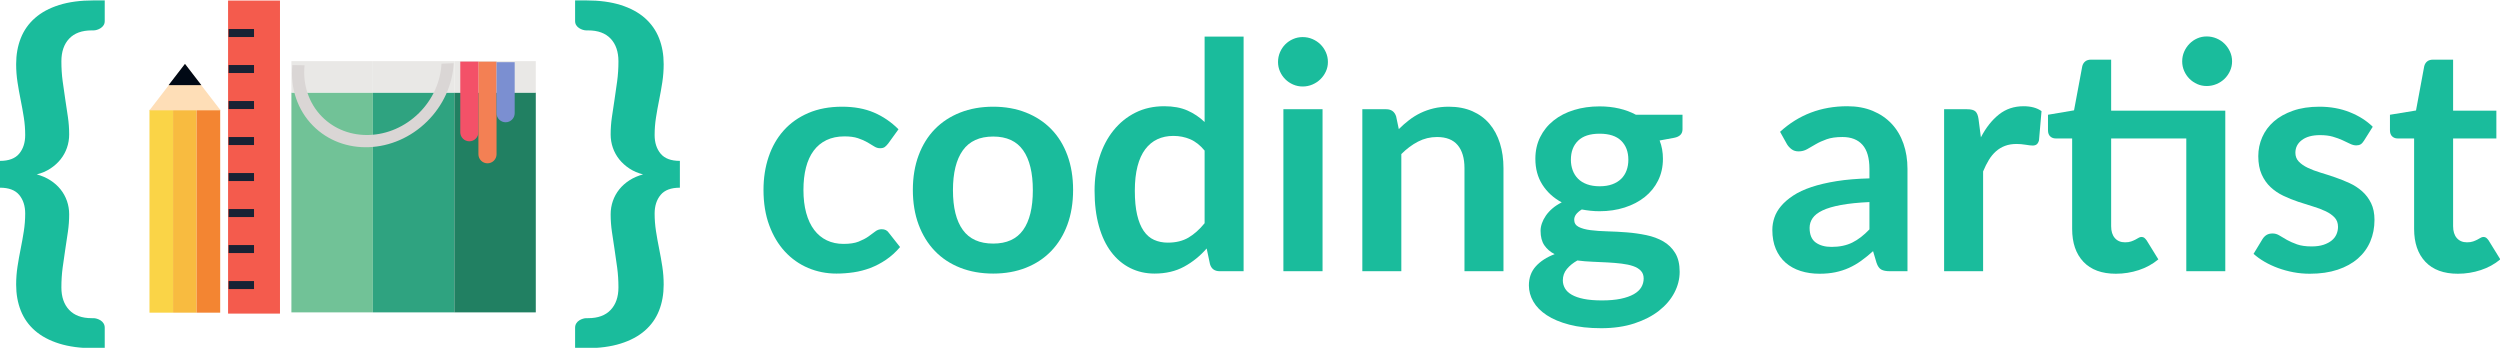 <?xml version="1.0" encoding="UTF-8" standalone="no"?>
<!DOCTYPE svg PUBLIC "-//W3C//DTD SVG 1.1//EN" "http://www.w3.org/Graphics/SVG/1.1/DTD/svg11.dtd">
<svg width="100%" height="100%" viewBox="0 0 3091 430" version="1.1" xmlns="http://www.w3.org/2000/svg" xmlns:xlink="http://www.w3.org/1999/xlink" xml:space="preserve" style="fill-rule:evenodd;clip-rule:evenodd;stroke-linejoin:round;stroke-miterlimit:1.414;">
    <g transform="matrix(1,0,0,1,-135.039,-1110.08)">
        <g>
            <g transform="matrix(0.607,0,0,0.607,-778.809,387.031)">
                <rect x="1810" y="1415.07" width="48" height="413.009" style="fill:rgb(250,212,71);"/>
            </g>
            <g transform="matrix(0.607,0,0,0.607,-749.668,387.031)">
                <rect x="1810" y="1415.07" width="48" height="413.009" style="fill:rgb(248,187,64);"/>
            </g>
            <g transform="matrix(0.607,0,0,0.607,-720.527,387.031)">
                <rect x="1810" y="1415.07" width="48" height="413.009" style="fill:rgb(243,133,50);"/>
            </g>
            <g transform="matrix(0.579,0,0,0.408,-728.204,669.171)">
                <path d="M1886,1275L1962,1415.07L1810,1415.07L1886,1275Z" style="fill:rgb(254,222,183);"/>
            </g>
            <g transform="matrix(0.267,0,0,0.188,-139.821,949.345)">
                <path d="M1886,1275L1962,1415.07L1810,1415.07L1886,1275Z" style="fill:rgb(1,9,21);"/>
            </g>
            <g transform="matrix(4.18751e-17,0.55,-0.684,3.36537e-17,1263.7,164.759)">
                <rect x="1720" y="1144" width="703.74" height="93.833" style="fill:rgb(244,91,77);"/>
            </g>
            <g transform="matrix(4.18751e-17,0.55,-0.684,3.36537e-17,1263.7,164.759)">
                <rect x="1784" y="1190.92" width="17.982" height="45.917" style="fill:rgb(24,34,52);"/>
            </g>
            <g transform="matrix(4.18751e-17,0.55,-0.684,3.36537e-17,1263.7,209.277)">
                <rect x="1784" y="1190.92" width="17.982" height="45.917" style="fill:rgb(24,34,52);"/>
            </g>
            <g transform="matrix(4.18751e-17,0.55,-0.684,3.36537e-17,1263.7,253.795)">
                <rect x="1784" y="1190.92" width="17.982" height="45.917" style="fill:rgb(24,34,52);"/>
            </g>
            <g transform="matrix(4.18751e-17,0.55,-0.684,3.36537e-17,1263.7,298.313)">
                <rect x="1784" y="1190.92" width="17.982" height="45.917" style="fill:rgb(24,34,52);"/>
            </g>
            <g transform="matrix(4.18751e-17,0.55,-0.684,3.36537e-17,1263.7,342.831)">
                <rect x="1784" y="1190.92" width="17.982" height="45.917" style="fill:rgb(24,34,52);"/>
            </g>
            <g transform="matrix(4.18751e-17,0.55,-0.684,3.36537e-17,1263.7,387.349)">
                <rect x="1784" y="1190.92" width="17.982" height="45.917" style="fill:rgb(24,34,52);"/>
            </g>
            <g transform="matrix(4.18751e-17,0.55,-0.684,3.36537e-17,1263.7,431.867)">
                <rect x="1784" y="1190.92" width="17.982" height="45.917" style="fill:rgb(24,34,52);"/>
            </g>
            <g transform="matrix(4.18751e-17,0.55,-0.684,3.36537e-17,1263.7,476.386)">
                <rect x="1784" y="1190.92" width="17.982" height="45.917" style="fill:rgb(24,34,52);"/>
            </g>
            <g transform="matrix(0.569,0,0,0.658,-356.459,293.422)">
                <rect x="1497" y="1415.07" width="177" height="413.009" style="fill:rgb(113,194,151);"/>
            </g>
            <g transform="matrix(0.569,0,0,0.658,-255.737,293.422)">
                <rect x="1497" y="1415.07" width="177" height="413.009" style="fill:rgb(47,163,128);"/>
            </g>
            <g transform="matrix(0.569,0,0,0.658,-155.016,293.422)">
                <rect x="1497" y="1415.07" width="177" height="413.009" style="fill:rgb(33,128,98);"/>
            </g>
            <g transform="matrix(0.569,0,0,0.658,-356.459,293.422)">
                <rect x="1497" y="1356" width="177" height="59.066" style="fill:rgb(233,232,230);"/>
            </g>
            <g transform="matrix(0.569,0,0,0.658,-255.737,293.422)">
                <rect x="1497" y="1356" width="177" height="59.066" style="fill:rgb(233,232,230);"/>
            </g>
            <g transform="matrix(0.569,0,0,0.658,-155.016,293.422)">
                <rect x="1497" y="1356" width="177" height="59.066" style="fill:rgb(233,232,230);"/>
            </g>
            <g transform="matrix(0.658,0,0,0.658,-490.085,293.422)">
                <path d="M1883.07,1357L1849,1357C1849,1357 1849,1484.16 1849,1530.97C1849,1535.49 1850.79,1539.82 1853.99,1543.01C1857.18,1546.21 1861.51,1548 1866.03,1548C1866.03,1548 1866.03,1548 1866.04,1548C1870.55,1548 1874.88,1546.21 1878.08,1543.01C1881.27,1539.82 1883.07,1535.49 1883.07,1530.97C1883.07,1484.16 1883.07,1357 1883.07,1357Z" style="fill:rgb(243,128,84);"/>
            </g>
            <g transform="matrix(0.658,0,0,0.516,-512.511,486.023)">
                <path d="M1883.07,1357L1849,1357C1849,1357 1849,1476.23 1849,1526.29C1849,1538.28 1856.62,1548 1866.03,1548C1866.03,1548 1866.03,1548 1866.04,1548C1875.44,1548 1883.07,1538.28 1883.07,1526.29C1883.07,1476.23 1883.07,1357 1883.07,1357Z" style="fill:rgb(243,81,104);"/>
            </g>
            <g transform="matrix(0.658,0,0,0.389,-467.658,659.076)">
                <path d="M1883.07,1357L1849,1357C1849,1357 1849,1465.8 1849,1519.17C1849,1535.09 1856.62,1548 1866.03,1548C1866.03,1548 1866.03,1548 1866.04,1548C1875.44,1548 1883.07,1535.09 1883.07,1519.17C1883.07,1465.8 1883.07,1357 1883.07,1357Z" style="fill:rgb(123,143,209);"/>
            </g>
            <g transform="matrix(0.367,0.372,-0.42,0.416,589.445,-105.469)">
                <path d="M1637.01,1651.6C1671.71,1688.78 1721.14,1710 1773,1710C1874,1710 1956,1630.91 1956,1533.5C1956,1486.69 1936.72,1441.8 1902.4,1408.7L1882.85,1427.55C1911.99,1455.65 1928.35,1493.76 1928.35,1533.5C1928.35,1616.2 1858.74,1683.34 1773,1683.34C1728.97,1683.34 1687.01,1665.32 1657.55,1633.76L1637.01,1651.6Z" style="fill:rgb(218,214,213);"/>
            </g>
            <g transform="matrix(1.367,0,0,1.218,-317.294,-390.721)">
                <path d="M413.821,1263.04C404.94,1263.04 398.153,1265.84 393.459,1271.42C388.764,1277 386.417,1284.68 386.417,1294.44C386.417,1301.42 386.798,1308.12 387.559,1314.52C388.32,1320.93 389.113,1327.15 389.938,1333.17C390.763,1339.2 391.555,1345.13 392.317,1350.97C393.078,1356.8 393.459,1362.7 393.459,1368.66C393.459,1373.36 392.792,1377.86 391.46,1382.18C390.128,1386.49 388.193,1390.42 385.656,1393.98C383.119,1397.53 380.042,1400.64 376.426,1403.3C372.81,1405.96 368.719,1407.93 364.151,1409.2C368.719,1410.6 372.81,1412.59 376.426,1415.19C380.042,1417.8 383.119,1420.87 385.656,1424.42C388.193,1427.98 390.128,1431.91 391.46,1436.22C392.792,1440.54 393.459,1445.04 393.459,1449.74C393.459,1455.7 393.078,1461.6 392.317,1467.43C391.555,1473.27 390.763,1479.2 389.938,1485.23C389.113,1491.25 388.32,1497.47 387.559,1503.88C386.798,1510.29 386.417,1516.98 386.417,1523.95C386.417,1533.6 388.764,1541.21 393.459,1546.79C398.153,1552.37 404.94,1555.16 413.821,1555.16L415.534,1555.16C416.422,1555.16 417.437,1555.36 418.579,1555.74C419.721,1556.12 420.831,1556.69 421.909,1557.45C422.988,1558.21 423.876,1559.23 424.574,1560.49C425.272,1561.76 425.62,1563.22 425.62,1564.87L425.62,1585.62L415.534,1585.62C403.608,1585.62 393.236,1584.06 384.419,1580.95C375.601,1577.84 368.306,1573.47 362.534,1567.82C356.761,1562.17 352.479,1555.39 349.688,1547.46C346.897,1539.53 345.501,1530.74 345.501,1521.1C345.501,1514.88 345.913,1508.76 346.738,1502.74C347.563,1496.71 348.514,1490.71 349.593,1484.75C350.671,1478.79 351.623,1472.83 352.447,1466.86C353.272,1460.9 353.684,1454.94 353.684,1448.97C353.684,1441.24 351.876,1434.92 348.261,1430.04C344.645,1425.15 338.84,1422.71 330.848,1422.71L330.848,1395.5C338.84,1395.5 344.645,1393.06 348.261,1388.17C351.876,1383.29 353.684,1376.98 353.684,1369.24C353.684,1363.27 353.272,1357.34 352.447,1351.44C351.623,1345.54 350.671,1339.61 349.593,1333.65C348.514,1327.68 347.563,1321.69 346.738,1315.66C345.913,1309.64 345.501,1303.52 345.501,1297.3C345.501,1287.66 346.897,1278.87 349.688,1270.94C352.479,1263.01 356.761,1256.19 362.534,1250.48C368.306,1244.78 375.601,1240.37 384.419,1237.26C393.236,1234.15 403.608,1232.6 415.534,1232.6L425.62,1232.6L425.62,1253.53C425.62,1255.18 425.272,1256.61 424.574,1257.81C423.876,1259.02 422.988,1260 421.909,1260.76C420.831,1261.52 419.721,1262.09 418.579,1262.47C417.437,1262.85 416.422,1263.04 415.534,1263.04L413.821,1263.04Z" style="fill:rgb(26,188,156);fill-rule:nonzero;"/>
            </g>
            <g transform="matrix(-1.367,0,0,1.218,1427.91,-390.721)">
                <path d="M413.821,1263.04C404.94,1263.04 398.153,1265.84 393.459,1271.42C388.764,1277 386.417,1284.68 386.417,1294.44C386.417,1301.42 386.798,1308.12 387.559,1314.52C388.32,1320.93 389.113,1327.15 389.938,1333.17C390.763,1339.2 391.555,1345.13 392.317,1350.97C393.078,1356.8 393.459,1362.7 393.459,1368.66C393.459,1373.36 392.792,1377.86 391.46,1382.18C390.128,1386.49 388.193,1390.42 385.656,1393.98C383.119,1397.53 380.042,1400.64 376.426,1403.3C372.81,1405.96 368.719,1407.93 364.151,1409.2C368.719,1410.6 372.81,1412.59 376.426,1415.19C380.042,1417.8 383.119,1420.87 385.656,1424.42C388.193,1427.98 390.128,1431.91 391.46,1436.22C392.792,1440.54 393.459,1445.04 393.459,1449.74C393.459,1455.7 393.078,1461.6 392.317,1467.43C391.555,1473.27 390.763,1479.2 389.938,1485.23C389.113,1491.25 388.32,1497.47 387.559,1503.88C386.798,1510.29 386.417,1516.98 386.417,1523.95C386.417,1533.6 388.764,1541.21 393.459,1546.79C398.153,1552.37 404.94,1555.16 413.821,1555.16L415.534,1555.16C416.422,1555.16 417.437,1555.36 418.579,1555.74C419.721,1556.12 420.831,1556.69 421.909,1557.45C422.988,1558.21 423.876,1559.23 424.574,1560.49C425.272,1561.76 425.62,1563.22 425.62,1564.87L425.62,1585.62L415.534,1585.62C403.608,1585.62 393.236,1584.06 384.419,1580.95C375.601,1577.84 368.306,1573.47 362.534,1567.82C356.761,1562.17 352.479,1555.39 349.688,1547.46C346.897,1539.53 345.501,1530.74 345.501,1521.1C345.501,1514.88 345.913,1508.76 346.738,1502.74C347.563,1496.71 348.514,1490.71 349.593,1484.75C350.671,1478.79 351.623,1472.83 352.447,1466.86C353.272,1460.9 353.684,1454.94 353.684,1448.97C353.684,1441.24 351.876,1434.92 348.261,1430.04C344.645,1425.15 338.84,1422.71 330.848,1422.71L330.848,1395.5C338.84,1395.5 344.645,1393.06 348.261,1388.17C351.876,1383.29 353.684,1376.98 353.684,1369.24C353.684,1363.27 353.272,1357.34 352.447,1351.44C351.623,1345.54 350.671,1339.61 349.593,1333.65C348.514,1327.68 347.563,1321.69 346.738,1315.66C345.913,1309.64 345.501,1303.52 345.501,1297.3C345.501,1287.66 346.897,1278.87 349.688,1270.94C352.479,1263.01 356.761,1256.19 362.534,1250.48C368.306,1244.78 375.601,1240.37 384.419,1237.26C393.236,1234.15 403.608,1232.6 415.534,1232.6L425.62,1232.6L425.62,1253.53C425.62,1255.18 425.272,1256.61 424.574,1257.81C423.876,1259.02 422.988,1260 421.909,1260.76C420.831,1261.52 419.721,1262.09 418.579,1262.47C417.437,1262.85 416.422,1263.04 415.534,1263.04L413.821,1263.04Z" style="fill:rgb(26,188,156);fill-rule:nonzero;"/>
            </g>
            <g transform="matrix(1.952,0,0,1.952,-1473.6,-1781.25)">
                <path d="M1386.7,1572.1C1385.97,1573.03 1385.25,1573.77 1384.55,1574.3C1383.85,1574.83 1382.83,1575.1 1381.5,1575.1C1380.23,1575.1 1379,1574.72 1377.8,1573.95C1376.6,1573.18 1375.17,1572.32 1373.5,1571.35C1371.83,1570.38 1369.85,1569.52 1367.55,1568.75C1365.25,1567.98 1362.4,1567.6 1359,1567.6C1354.67,1567.6 1350.87,1568.38 1347.6,1569.95C1344.33,1571.52 1341.62,1573.77 1339.45,1576.7C1337.28,1579.63 1335.67,1583.18 1334.6,1587.35C1333.53,1591.52 1333,1596.23 1333,1601.5C1333,1606.97 1333.58,1611.83 1334.75,1616.1C1335.92,1620.37 1337.6,1623.95 1339.8,1626.85C1342,1629.75 1344.67,1631.95 1347.8,1633.45C1350.93,1634.95 1354.47,1635.7 1358.4,1635.7C1362.33,1635.7 1365.52,1635.22 1367.95,1634.25C1370.38,1633.28 1372.43,1632.22 1374.1,1631.05C1375.77,1629.88 1377.22,1628.82 1378.45,1627.85C1379.68,1626.88 1381.07,1626.4 1382.6,1626.4C1384.6,1626.4 1386.1,1627.17 1387.1,1628.7L1394.2,1637.7C1391.47,1640.9 1388.5,1643.58 1385.3,1645.75C1382.1,1647.92 1378.78,1649.65 1375.35,1650.95C1371.92,1652.25 1368.38,1653.17 1364.75,1653.7C1361.12,1654.23 1357.5,1654.5 1353.9,1654.5C1347.57,1654.5 1341.6,1653.32 1336,1650.95C1330.4,1648.58 1325.5,1645.13 1321.3,1640.6C1317.1,1636.07 1313.78,1630.52 1311.35,1623.95C1308.92,1617.38 1307.7,1609.9 1307.7,1601.5C1307.7,1593.97 1308.78,1586.98 1310.95,1580.55C1313.12,1574.12 1316.3,1568.55 1320.5,1563.85C1324.7,1559.15 1329.9,1555.47 1336.1,1552.8C1342.3,1550.13 1349.43,1548.8 1357.5,1548.8C1365.17,1548.8 1371.88,1550.03 1377.65,1552.5C1383.42,1554.97 1388.6,1558.5 1393.2,1563.1L1386.7,1572.1Z" style="fill:rgb(26,188,156);fill-rule:nonzero;"/>
                <path d="M1453.2,1548.8C1460.8,1548.8 1467.72,1550.03 1473.95,1552.5C1480.18,1554.97 1485.52,1558.47 1489.95,1563C1494.38,1567.53 1497.8,1573.07 1500.2,1579.6C1502.6,1586.13 1503.8,1593.43 1503.8,1601.5C1503.8,1609.63 1502.6,1616.97 1500.2,1623.5C1497.8,1630.03 1494.38,1635.6 1489.95,1640.2C1485.52,1644.8 1480.18,1648.33 1473.95,1650.8C1467.72,1653.27 1460.8,1654.5 1453.2,1654.5C1445.53,1654.5 1438.57,1653.27 1432.3,1650.8C1426.03,1648.33 1420.68,1644.8 1416.25,1640.2C1411.82,1635.6 1408.38,1630.03 1405.95,1623.5C1403.52,1616.97 1402.3,1609.63 1402.3,1601.5C1402.3,1593.43 1403.52,1586.13 1405.95,1579.6C1408.38,1573.07 1411.82,1567.53 1416.25,1563C1420.68,1558.47 1426.03,1554.97 1432.3,1552.5C1438.57,1550.03 1445.53,1548.8 1453.2,1548.8ZM1453.2,1635.5C1461.73,1635.5 1468.05,1632.63 1472.15,1626.9C1476.25,1621.17 1478.3,1612.77 1478.3,1601.7C1478.3,1590.63 1476.25,1582.2 1472.15,1576.4C1468.05,1570.6 1461.73,1567.7 1453.2,1567.7C1444.53,1567.7 1438.12,1570.62 1433.95,1576.45C1429.78,1582.28 1427.7,1590.7 1427.7,1601.7C1427.7,1612.7 1429.78,1621.08 1433.95,1626.85C1438.12,1632.62 1444.53,1635.5 1453.2,1635.5Z" style="fill:rgb(26,188,156);fill-rule:nonzero;"/>
                <path d="M1587.1,1576.6C1584.3,1573.2 1581.25,1570.8 1577.95,1569.4C1574.65,1568 1571.1,1567.3 1567.3,1567.3C1563.57,1567.3 1560.2,1568 1557.2,1569.4C1554.2,1570.8 1551.63,1572.92 1549.5,1575.75C1547.37,1578.58 1545.73,1582.18 1544.6,1586.55C1543.47,1590.92 1542.9,1596.07 1542.9,1602C1542.9,1608 1543.38,1613.08 1544.35,1617.25C1545.32,1621.42 1546.7,1624.82 1548.5,1627.45C1550.3,1630.08 1552.5,1631.98 1555.1,1633.15C1557.7,1634.32 1560.6,1634.9 1563.8,1634.9C1568.93,1634.9 1573.3,1633.83 1576.9,1631.7C1580.5,1629.57 1583.9,1626.53 1587.1,1622.6L1587.1,1576.6ZM1611.8,1504.4L1611.8,1653L1596.7,1653C1593.43,1653 1591.37,1651.5 1590.5,1648.5L1588.4,1638.6C1584.27,1643.33 1579.52,1647.17 1574.15,1650.1C1568.78,1653.03 1562.53,1654.5 1555.4,1654.5C1549.8,1654.5 1544.67,1653.33 1540,1651C1535.33,1648.67 1531.32,1645.28 1527.95,1640.85C1524.58,1636.42 1521.98,1630.93 1520.15,1624.4C1518.32,1617.87 1517.4,1610.4 1517.4,1602C1517.4,1594.4 1518.43,1587.33 1520.5,1580.8C1522.57,1574.27 1525.53,1568.6 1529.4,1563.8C1533.27,1559 1537.9,1555.25 1543.3,1552.55C1548.7,1549.85 1554.77,1548.5 1561.5,1548.5C1567.23,1548.5 1572.13,1549.4 1576.2,1551.2C1580.27,1553 1583.9,1555.43 1587.1,1558.5L1587.1,1504.4L1611.8,1504.4Z" style="fill:rgb(26,188,156);fill-rule:nonzero;"/>
                <path d="M1661.8,1550.4L1661.8,1653L1637,1653L1637,1550.4L1661.8,1550.4ZM1665.2,1520.5C1665.2,1522.63 1664.77,1524.63 1663.9,1526.5C1663.03,1528.37 1661.88,1530 1660.45,1531.4C1659.02,1532.8 1657.33,1533.92 1655.4,1534.75C1653.47,1535.58 1651.4,1536 1649.2,1536C1647.07,1536 1645.05,1535.58 1643.15,1534.75C1641.25,1533.92 1639.6,1532.8 1638.2,1531.4C1636.8,1530 1635.68,1528.37 1634.85,1526.5C1634.02,1524.63 1633.6,1522.63 1633.6,1520.5C1633.6,1518.3 1634.02,1516.23 1634.85,1514.3C1635.68,1512.37 1636.8,1510.7 1638.2,1509.3C1639.6,1507.9 1641.25,1506.78 1643.15,1505.95C1645.05,1505.12 1647.07,1504.7 1649.2,1504.7C1651.4,1504.7 1653.47,1505.12 1655.4,1505.95C1657.33,1506.78 1659.02,1507.9 1660.45,1509.3C1661.88,1510.7 1663.03,1512.37 1663.9,1514.3C1664.77,1516.23 1665.2,1518.3 1665.2,1520.5Z" style="fill:rgb(26,188,156);fill-rule:nonzero;"/>
                <path d="M1710.1,1563C1712.17,1560.93 1714.35,1559.02 1716.65,1557.25C1718.95,1555.48 1721.38,1553.98 1723.95,1552.75C1726.52,1551.52 1729.27,1550.55 1732.2,1549.85C1735.13,1549.15 1738.33,1548.8 1741.8,1548.8C1747.4,1548.8 1752.37,1549.75 1756.7,1551.65C1761.03,1553.55 1764.65,1556.22 1767.55,1559.65C1770.45,1563.08 1772.65,1567.18 1774.15,1571.95C1775.65,1576.72 1776.4,1581.97 1776.4,1587.7L1776.4,1653L1751.7,1653L1751.7,1587.7C1751.7,1581.43 1750.27,1576.58 1747.4,1573.15C1744.53,1569.72 1740.17,1568 1734.3,1568C1730.03,1568 1726.03,1568.97 1722.3,1570.9C1718.57,1572.83 1715.03,1575.47 1711.7,1578.8L1711.7,1653L1687,1653L1687,1550.4L1702.1,1550.4C1705.3,1550.4 1707.4,1551.9 1708.4,1554.9L1710.1,1563Z" style="fill:rgb(26,188,156);fill-rule:nonzero;"/>
                <path d="M1837.3,1599.2C1840.37,1599.2 1843.03,1598.78 1845.3,1597.95C1847.57,1597.12 1849.45,1595.97 1850.95,1594.5C1852.45,1593.03 1853.58,1591.27 1854.35,1589.2C1855.12,1587.13 1855.5,1584.87 1855.5,1582.4C1855.5,1577.33 1853.98,1573.32 1850.95,1570.35C1847.92,1567.38 1843.37,1565.9 1837.3,1565.9C1831.23,1565.9 1826.68,1567.38 1823.65,1570.35C1820.62,1573.32 1819.1,1577.33 1819.1,1582.4C1819.1,1584.8 1819.48,1587.03 1820.25,1589.1C1821.02,1591.17 1822.15,1592.95 1823.65,1594.45C1825.15,1595.95 1827.05,1597.12 1829.35,1597.95C1831.65,1598.78 1834.3,1599.2 1837.3,1599.2ZM1865.2,1657.6C1865.2,1655.6 1864.6,1653.97 1863.4,1652.7C1862.2,1651.43 1860.57,1650.45 1858.5,1649.75C1856.43,1649.05 1854.02,1648.53 1851.25,1648.2C1848.48,1647.87 1845.55,1647.62 1842.45,1647.45C1839.35,1647.28 1836.15,1647.13 1832.85,1647C1829.55,1646.87 1826.33,1646.6 1823.2,1646.2C1820.47,1647.73 1818.25,1649.53 1816.55,1651.6C1814.85,1653.67 1814,1656.07 1814,1658.8C1814,1660.6 1814.45,1662.28 1815.35,1663.85C1816.25,1665.42 1817.68,1666.77 1819.65,1667.9C1821.62,1669.03 1824.17,1669.92 1827.3,1670.55C1830.43,1671.18 1834.27,1671.5 1838.8,1671.5C1843.4,1671.5 1847.37,1671.15 1850.7,1670.45C1854.03,1669.75 1856.78,1668.78 1858.95,1667.55C1861.12,1666.32 1862.7,1664.85 1863.7,1663.15C1864.7,1661.45 1865.2,1659.6 1865.2,1657.6ZM1889.8,1553.9L1889.8,1563.1C1889.8,1566.03 1888.03,1567.83 1884.5,1568.5L1875.3,1570.2C1876.7,1573.73 1877.4,1577.6 1877.4,1581.8C1877.4,1586.87 1876.38,1591.45 1874.35,1595.55C1872.32,1599.65 1869.5,1603.13 1865.9,1606C1862.3,1608.87 1858.05,1611.08 1853.15,1612.65C1848.25,1614.22 1842.97,1615 1837.3,1615C1835.3,1615 1833.37,1614.9 1831.5,1614.7C1829.63,1614.5 1827.8,1614.23 1826,1613.9C1822.8,1615.83 1821.2,1618 1821.2,1620.4C1821.2,1622.47 1822.15,1623.98 1824.05,1624.95C1825.95,1625.92 1828.47,1626.6 1831.6,1627C1834.73,1627.4 1838.3,1627.65 1842.3,1627.75C1846.3,1627.85 1850.4,1628.07 1854.6,1628.4C1858.8,1628.73 1862.9,1629.32 1866.9,1630.15C1870.9,1630.98 1874.47,1632.3 1877.6,1634.1C1880.73,1635.9 1883.25,1638.35 1885.15,1641.45C1887.05,1644.55 1888,1648.53 1888,1653.4C1888,1657.93 1886.88,1662.33 1884.65,1666.6C1882.42,1670.87 1879.18,1674.67 1874.95,1678C1870.72,1681.33 1865.52,1684.02 1859.35,1686.05C1853.18,1688.08 1846.17,1689.1 1838.3,1689.1C1830.57,1689.1 1823.83,1688.35 1818.1,1686.85C1812.37,1685.35 1807.6,1683.35 1803.8,1680.85C1800,1678.35 1797.17,1675.47 1795.3,1672.2C1793.43,1668.93 1792.5,1665.53 1792.5,1662C1792.5,1657.2 1793.95,1653.18 1796.85,1649.95C1799.75,1646.72 1803.73,1644.13 1808.8,1642.2C1806.07,1640.8 1803.9,1638.93 1802.3,1636.6C1800.7,1634.27 1799.9,1631.2 1799.9,1627.4C1799.9,1625.87 1800.18,1624.28 1800.75,1622.65C1801.32,1621.02 1802.15,1619.4 1803.25,1617.8C1804.35,1616.2 1805.73,1614.68 1807.4,1613.25C1809.07,1611.82 1811.03,1610.53 1813.3,1609.4C1808.1,1606.6 1804.02,1602.87 1801.05,1598.2C1798.08,1593.53 1796.6,1588.07 1796.6,1581.8C1796.6,1576.73 1797.62,1572.15 1799.65,1568.05C1801.68,1563.95 1804.52,1560.45 1808.15,1557.55C1811.78,1554.65 1816.08,1552.43 1821.05,1550.9C1826.02,1549.37 1831.43,1548.6 1837.3,1548.6C1841.7,1548.6 1845.83,1549.05 1849.7,1549.95C1853.57,1550.85 1857.1,1552.17 1860.3,1553.9L1889.8,1553.9Z" style="fill:rgb(26,188,156);fill-rule:nonzero;"/>
                <path d="M2008.2,1609.2C2001.07,1609.53 1995.07,1610.15 1990.2,1611.05C1985.33,1611.95 1981.43,1613.1 1978.5,1614.5C1975.57,1615.9 1973.47,1617.53 1972.2,1619.4C1970.93,1621.27 1970.3,1623.3 1970.3,1625.5C1970.3,1629.83 1971.58,1632.93 1974.15,1634.8C1976.72,1636.67 1980.07,1637.6 1984.2,1637.6C1989.27,1637.6 1993.65,1636.68 1997.35,1634.85C2001.05,1633.02 2004.67,1630.23 2008.2,1626.5L2008.2,1609.2ZM1951.6,1564.7C1963.4,1553.9 1977.6,1548.5 1994.2,1548.5C2000.2,1548.5 2005.57,1549.48 2010.3,1551.45C2015.03,1553.42 2019.03,1556.15 2022.3,1559.65C2025.57,1563.15 2028.05,1567.33 2029.75,1572.2C2031.45,1577.07 2032.3,1582.4 2032.3,1588.2L2032.3,1653L2021.1,1653C2018.77,1653 2016.97,1652.65 2015.7,1651.95C2014.43,1651.25 2013.43,1649.83 2012.7,1647.7L2010.5,1640.3C2007.9,1642.63 2005.37,1644.68 2002.9,1646.45C2000.43,1648.22 1997.87,1649.7 1995.2,1650.9C1992.53,1652.1 1989.68,1653.02 1986.65,1653.65C1983.62,1654.28 1980.27,1654.6 1976.6,1654.6C1972.27,1654.6 1968.27,1654.02 1964.6,1652.85C1960.93,1651.68 1957.77,1649.93 1955.1,1647.6C1952.43,1645.27 1950.37,1642.37 1948.9,1638.9C1947.43,1635.43 1946.7,1631.4 1946.7,1626.8C1946.7,1624.2 1947.13,1621.62 1948,1619.05C1948.87,1616.48 1950.28,1614.03 1952.25,1611.7C1954.22,1609.37 1956.77,1607.17 1959.9,1605.1C1963.03,1603.03 1966.88,1601.23 1971.45,1599.7C1976.02,1598.17 1981.33,1596.92 1987.4,1595.95C1993.47,1594.98 2000.4,1594.4 2008.2,1594.2L2008.2,1588.2C2008.2,1581.33 2006.73,1576.25 2003.8,1572.95C2000.87,1569.65 1996.63,1568 1991.1,1568C1987.1,1568 1983.78,1568.47 1981.15,1569.4C1978.52,1570.33 1976.2,1571.38 1974.2,1572.55C1972.2,1573.72 1970.38,1574.77 1968.75,1575.7C1967.12,1576.63 1965.3,1577.1 1963.3,1577.1C1961.57,1577.1 1960.1,1576.65 1958.9,1575.75C1957.7,1574.85 1956.73,1573.8 1956,1572.6L1951.6,1564.7Z" style="fill:rgb(26,188,156);fill-rule:nonzero;"/>
                <path d="M2078.8,1568.2C2082,1562.07 2085.8,1557.25 2090.2,1553.75C2094.6,1550.25 2099.8,1548.5 2105.8,1548.5C2110.53,1548.5 2114.33,1549.53 2117.2,1551.6L2115.6,1570.1C2115.27,1571.3 2114.78,1572.15 2114.15,1572.65C2113.52,1573.15 2112.67,1573.4 2111.6,1573.4C2110.6,1573.4 2109.12,1573.23 2107.15,1572.9C2105.18,1572.57 2103.27,1572.4 2101.4,1572.4C2098.67,1572.4 2096.23,1572.8 2094.1,1573.6C2091.97,1574.4 2090.05,1575.55 2088.35,1577.05C2086.65,1578.55 2085.15,1580.37 2083.85,1582.5C2082.55,1584.63 2081.33,1587.07 2080.2,1589.8L2080.2,1653L2055.5,1653L2055.5,1550.4L2070,1550.4C2072.53,1550.4 2074.3,1550.85 2075.3,1551.75C2076.3,1552.65 2076.97,1554.27 2077.3,1556.6L2078.8,1568.2Z" style="fill:rgb(26,188,156);fill-rule:nonzero;"/>
                <path d="M2233.6,1653L2208.9,1653L2208.9,1568.9L2161.3,1568.9L2161.3,1624.5C2161.3,1627.7 2162.08,1630.2 2163.65,1632C2165.22,1633.8 2167.37,1634.7 2170.1,1634.7C2171.63,1634.7 2172.92,1634.52 2173.95,1634.15C2174.98,1633.78 2175.88,1633.4 2176.65,1633C2177.42,1632.6 2178.1,1632.22 2178.7,1631.85C2179.3,1631.48 2179.9,1631.3 2180.5,1631.3C2181.23,1631.3 2181.83,1631.48 2182.3,1631.85C2182.77,1632.22 2183.27,1632.77 2183.8,1633.5L2191.2,1645.5C2187.6,1648.5 2183.47,1650.77 2178.8,1652.3C2174.13,1653.83 2169.3,1654.6 2164.3,1654.6C2155.37,1654.6 2148.52,1652.08 2143.75,1647.05C2138.98,1642.02 2136.6,1635.07 2136.6,1626.2L2136.6,1568.9L2126.1,1568.9C2124.77,1568.9 2123.63,1568.47 2122.7,1567.6C2121.77,1566.73 2121.3,1565.43 2121.3,1563.7L2121.3,1553.9L2137.8,1551.1L2143,1523.2C2143.33,1521.87 2143.97,1520.83 2144.9,1520.1C2145.83,1519.37 2147.03,1519 2148.5,1519L2161.3,1519L2161.3,1551.3L2233.6,1551.3L2233.6,1653ZM2237.9,1520.1C2237.9,1522.23 2237.47,1524.25 2236.6,1526.15C2235.73,1528.05 2234.58,1529.7 2233.15,1531.1C2231.72,1532.5 2230.02,1533.62 2228.05,1534.45C2226.08,1535.28 2224,1535.7 2221.8,1535.7C2219.67,1535.7 2217.67,1535.28 2215.8,1534.45C2213.93,1533.62 2212.3,1532.5 2210.9,1531.1C2209.5,1529.7 2208.38,1528.05 2207.55,1526.15C2206.72,1524.25 2206.3,1522.23 2206.3,1520.1C2206.3,1517.9 2206.72,1515.85 2207.55,1513.95C2208.38,1512.05 2209.5,1510.38 2210.9,1508.95C2212.3,1507.52 2213.93,1506.38 2215.8,1505.55C2217.67,1504.72 2219.67,1504.3 2221.8,1504.3C2224,1504.3 2226.08,1504.72 2228.05,1505.55C2230.02,1506.38 2231.72,1507.52 2233.15,1508.95C2234.58,1510.38 2235.73,1512.05 2236.6,1513.95C2237.47,1515.85 2237.9,1517.9 2237.9,1520.1Z" style="fill:rgb(26,188,156);fill-rule:nonzero;"/>
                <path d="M2321.4,1570.4C2320.73,1571.47 2320.03,1572.22 2319.3,1572.65C2318.57,1573.08 2317.63,1573.3 2316.5,1573.3C2315.3,1573.3 2314.02,1572.97 2312.65,1572.3C2311.28,1571.63 2309.7,1570.88 2307.9,1570.05C2306.1,1569.22 2304.05,1568.47 2301.75,1567.8C2299.45,1567.13 2296.73,1566.8 2293.6,1566.8C2288.73,1566.8 2284.92,1567.83 2282.15,1569.9C2279.38,1571.97 2278,1574.67 2278,1578C2278,1580.2 2278.72,1582.05 2280.15,1583.55C2281.58,1585.05 2283.48,1586.37 2285.85,1587.5C2288.22,1588.63 2290.9,1589.65 2293.9,1590.55C2296.9,1591.45 2299.95,1592.43 2303.05,1593.5C2306.15,1594.57 2309.2,1595.78 2312.2,1597.15C2315.2,1598.52 2317.88,1600.25 2320.25,1602.35C2322.62,1604.45 2324.52,1606.97 2325.95,1609.9C2327.38,1612.83 2328.1,1616.37 2328.1,1620.5C2328.1,1625.43 2327.22,1629.98 2325.45,1634.15C2323.68,1638.32 2321.07,1641.92 2317.6,1644.95C2314.13,1647.98 2309.85,1650.35 2304.75,1652.05C2299.65,1653.75 2293.77,1654.6 2287.1,1654.6C2283.57,1654.6 2280.12,1654.28 2276.75,1653.65C2273.38,1653.02 2270.15,1652.13 2267.05,1651C2263.95,1649.87 2261.08,1648.53 2258.45,1647C2255.82,1645.47 2253.5,1643.8 2251.5,1642L2257.2,1632.6C2257.93,1631.47 2258.8,1630.6 2259.8,1630C2260.8,1629.4 2262.07,1629.1 2263.6,1629.1C2265.13,1629.1 2266.58,1629.53 2267.95,1630.4C2269.32,1631.27 2270.9,1632.2 2272.7,1633.2C2274.5,1634.2 2276.62,1635.13 2279.05,1636C2281.48,1636.87 2284.57,1637.3 2288.3,1637.3C2291.23,1637.3 2293.75,1636.95 2295.85,1636.25C2297.95,1635.55 2299.68,1634.63 2301.05,1633.5C2302.42,1632.37 2303.42,1631.05 2304.05,1629.55C2304.68,1628.05 2305,1626.5 2305,1624.9C2305,1622.5 2304.28,1620.53 2302.85,1619C2301.42,1617.47 2299.52,1616.13 2297.15,1615C2294.78,1613.87 2292.08,1612.85 2289.05,1611.95C2286.02,1611.05 2282.92,1610.07 2279.75,1609C2276.58,1607.93 2273.48,1606.68 2270.45,1605.25C2267.42,1603.82 2264.72,1602 2262.35,1599.8C2259.98,1597.6 2258.08,1594.9 2256.65,1591.7C2255.22,1588.5 2254.5,1584.63 2254.5,1580.1C2254.5,1575.9 2255.33,1571.9 2257,1568.1C2258.67,1564.3 2261.12,1560.98 2264.35,1558.15C2267.58,1555.32 2271.62,1553.05 2276.45,1551.35C2281.28,1549.65 2286.87,1548.8 2293.2,1548.8C2300.27,1548.8 2306.7,1549.97 2312.5,1552.3C2318.3,1554.63 2323.13,1557.7 2327,1561.5L2321.4,1570.4Z" style="fill:rgb(26,188,156);fill-rule:nonzero;"/>
                <path d="M2380.9,1654.6C2371.97,1654.6 2365.12,1652.08 2360.35,1647.05C2355.58,1642.02 2353.2,1635.07 2353.2,1626.2L2353.2,1568.9L2342.7,1568.9C2341.37,1568.9 2340.23,1568.47 2339.3,1567.6C2338.37,1566.73 2337.9,1565.43 2337.9,1563.7L2337.9,1553.9L2354.4,1551.2L2359.6,1523.2C2359.93,1521.87 2360.57,1520.83 2361.5,1520.1C2362.43,1519.37 2363.63,1519 2365.1,1519L2377.9,1519L2377.9,1551.3L2405.3,1551.3L2405.3,1568.9L2377.9,1568.9L2377.9,1624.5C2377.9,1627.7 2378.68,1630.2 2380.25,1632C2381.82,1633.8 2383.97,1634.7 2386.7,1634.7C2388.23,1634.7 2389.52,1634.52 2390.55,1634.15C2391.58,1633.78 2392.48,1633.4 2393.25,1633C2394.02,1632.6 2394.7,1632.22 2395.3,1631.85C2395.9,1631.48 2396.5,1631.3 2397.1,1631.3C2397.83,1631.3 2398.43,1631.48 2398.9,1631.85C2399.37,1632.22 2399.87,1632.77 2400.4,1633.5L2407.8,1645.5C2404.2,1648.5 2400.07,1650.77 2395.4,1652.3C2390.73,1653.83 2385.9,1654.6 2380.9,1654.6Z" style="fill:rgb(26,188,156);fill-rule:nonzero;"/>
            </g>
        </g>
    </g>
</svg>
